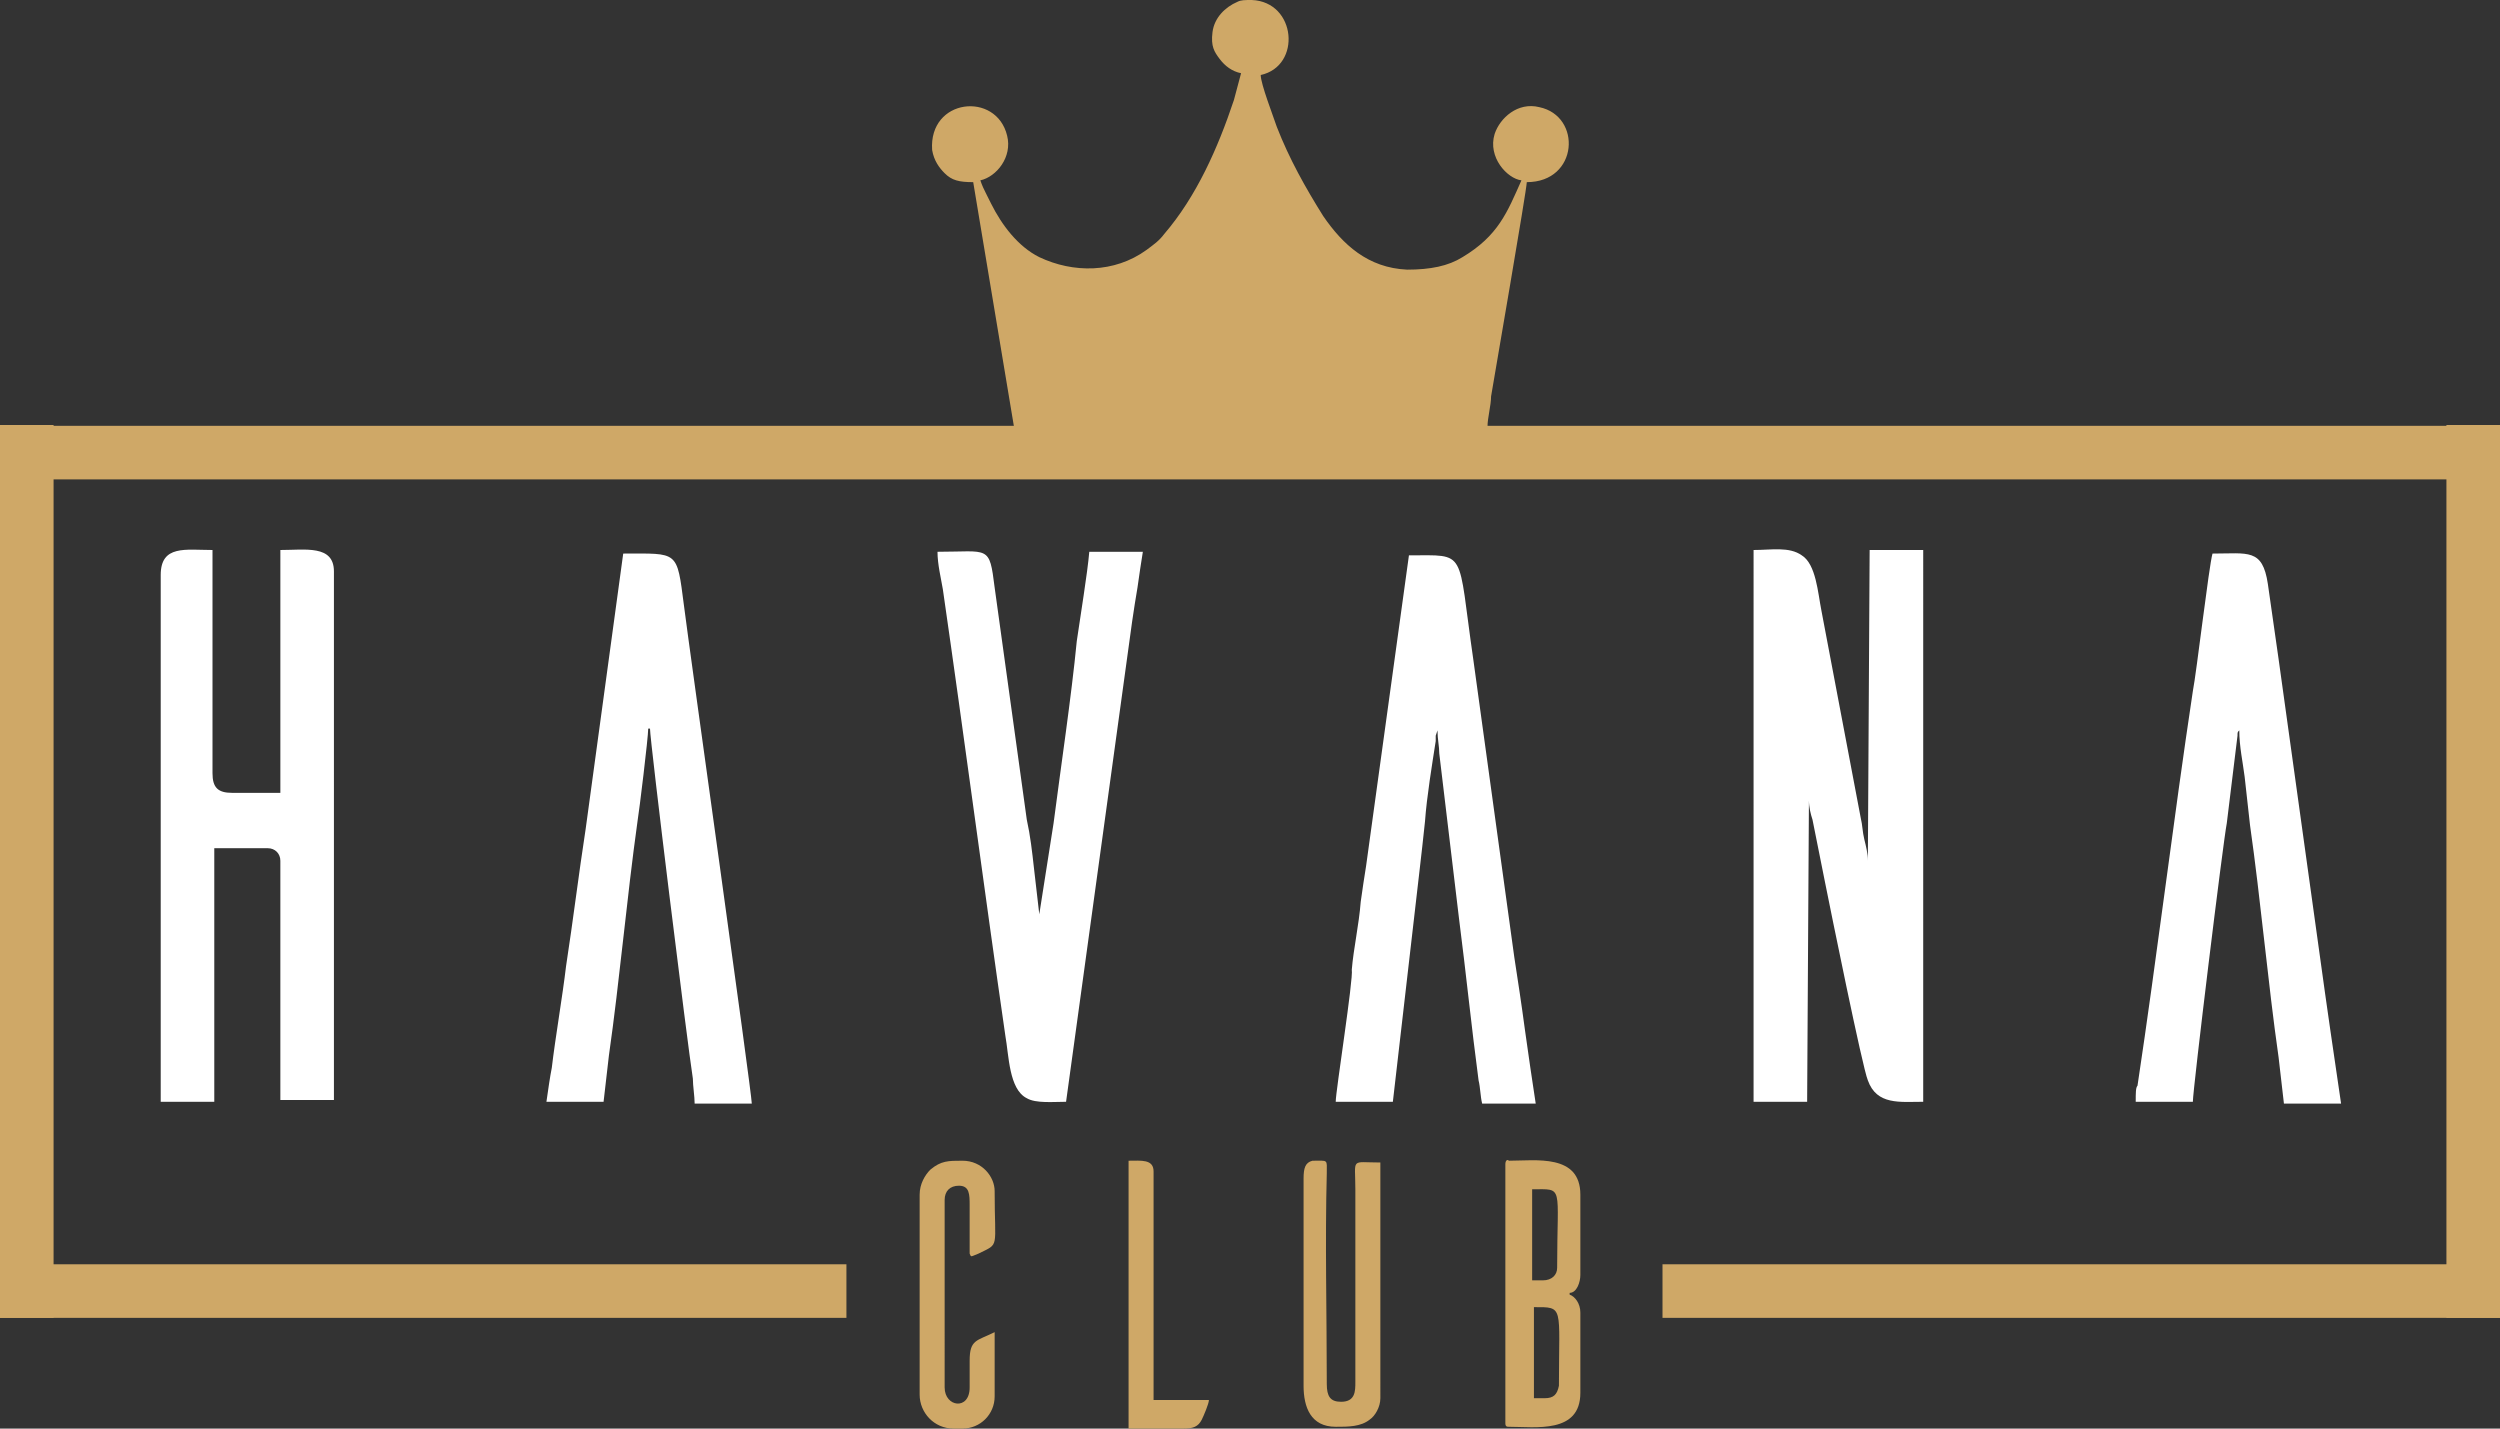 <?xml version="1.0" encoding="utf-8"?>
<!-- Generator: Adobe Illustrator 27.2.0, SVG Export Plug-In . SVG Version: 6.00 Build 0)  -->
<svg version="1.1" id="Layer_1" xmlns="http://www.w3.org/2000/svg" xmlns:xlink="http://www.w3.org/1999/xlink" x="0px" y="0px"
	 viewBox="0 0 140 80" style="enable-background:new 0 0 140 80;" xml:space="preserve">
<rect x="0" y="0" width="140" height="80" fill="#333333" stroke="none"/>
<style type="text/css">
	.st0{fill-rule:evenodd;clip-rule:evenodd;fill:#FFFFFF;}
	.st1{fill-rule:evenodd;clip-rule:evenodd;fill:#CFA867;}
</style>
<g>
	<g>
		<path class="st0" d="M98.2,61.7h3l0.1-16.9c0,0.4,0.1,0.8,0.2,1.1l0.7,3.5c0.3,1.5,2.1,10.4,2.4,11.1c0.5,1.4,1.8,1.2,3.1,1.2
			V30.8h-3l-0.1,17.4c0-0.4-0.1-0.8-0.2-1.2c-0.1-0.4-0.1-0.8-0.2-1.2l-2.2-11.6c-0.2-1-0.3-2.6-1.1-3.1c-0.7-0.5-1.7-0.3-2.7-0.3
			V61.7L98.2,61.7z"/>
		<path class="st0" d="M9,32.2v29.5h3V47.5H15c0.4,0,0.7,0.3,0.7,0.7v13.4h3V32c0-1.5-1.6-1.2-3-1.2v13.6h-2.7
			c-0.8,0-1.1-0.3-1.1-1.1V30.8C10.4,30.8,9,30.5,9,32.2"/>
		<path class="st0" d="M30.6,61.7h3.2l0.3-2.6c0.6-4.2,1-8.8,1.6-13.1c0.1-0.6,0.6-4.7,0.6-5.2h0.1c0,0.7,2.1,17.7,2.4,19.6
			c0,0.4,0.1,1,0.1,1.4h3.2c0-0.6-3.5-25.5-3.8-27.9c-0.4-3.1-0.3-2.9-3.4-2.9l-2.1,15.4c-0.4,2.6-0.7,5.1-1.1,7.7
			c-0.2,1.7-0.6,4-0.8,5.7C30.8,60.3,30.7,61,30.6,61.7"/>
		<path class="st0" d="M74.8,61.7h3.2l1.5-13c0.1-0.8,0.2-1.8,0.3-2.7c0.1-1.4,0.4-3.2,0.6-4.5c0-0.1,0-0.2,0-0.3l0.1-0.3
			c0,0.5,0.1,0.9,0.1,1.3l1.1,9.2c0.4,3.1,0.7,6.1,1.1,9.1c0.1,0.4,0.1,0.9,0.2,1.3H86c-0.1-0.6-0.2-1.4-0.3-2
			c-0.1-0.7-0.2-1.4-0.3-2.1c-0.2-1.5-0.4-2.8-0.6-4.1l-2.3-16.7c-0.9-6.2-0.3-5.8-3.6-5.8l-2.4,17.4c-0.1,0.6-0.2,1.3-0.3,2
			c-0.1,1.3-0.4,2.6-0.5,3.8C75.8,54.8,74.8,61.1,74.8,61.7"/>
		<path class="st0" d="M119.6,61.7h3.2c0-0.7,1.7-14.6,1.9-15.6l0.6-4.9c0-0.2,0-0.2,0.1-0.3c0,0.9,0.2,1.8,0.3,2.6l0.3,2.7
			c0.6,4.2,1,8.8,1.6,13l0.3,2.6h3.2l-0.6-4.1c-0.1-0.7-0.2-1.4-0.3-2.1l-2.6-18.7c-0.2-1.4-0.4-2.8-0.6-4.2c-0.3-2-1.1-1.7-3.1-1.7
			c-0.2,0.7-0.9,6.7-1.1,7.7c-1.1,7.3-2,14.8-3.1,22.1C119.6,60.9,119.6,61.2,119.6,61.7"/>
		<path class="st0" d="M59.7,61.7l3.7-26.9c0.1-0.7,0.2-1.3,0.3-1.9c0.1-0.7,0.2-1.4,0.3-2h-3c-0.1,1.2-0.5,3.6-0.7,5
			C60,39,59.4,43,59,46.1l-0.8,5.1l-0.3-2.6c-0.1-0.9-0.2-1.8-0.4-2.7l-1.8-13c-0.3-2.4-0.3-2-3.2-2c0,0.7,0.2,1.5,0.3,2.1
			c1.2,8.3,2.3,16.7,3.5,25c0.2,1.1,0.2,3,1.2,3.5C58,61.8,59,61.7,59.7,61.7"/>
	</g>
	<path class="st1" d="M82.9,26.2l0.4-2.3c0-0.5,0.2-1.2,0.2-1.7c0.2-1.2,2-11.6,2-12c2.9,0,3.1-3.7,0.7-4.2C85,5.7,84,6.6,83.7,7.5
		c-0.4,1.3,0.7,2.5,1.5,2.6c-0.8,1.8-1.3,3.1-3.3,4.3c-0.8,0.5-1.8,0.7-3.1,0.7c-2.2-0.1-3.6-1.4-4.7-3c-1-1.6-1.9-3.2-2.6-5
		c-0.2-0.6-0.9-2.4-0.9-2.9c2.3-0.5,2-4.1-0.5-4.2c-0.4,0-0.6,0-0.8,0.1C68.6,0.4,68,1,67.9,1.8c-0.1,0.8,0.1,1.1,0.4,1.5
		C68.6,3.7,69,4,69.5,4.1l-0.4,1.5c-0.9,2.7-2.1,5.4-3.9,7.5c-0.3,0.4-0.6,0.6-1,0.9c-1.8,1.3-4.1,1.3-6,0.4c-1.2-0.6-2.1-1.8-2.7-3
		l-0.3-0.6c-0.1-0.2-0.2-0.4-0.3-0.7c0.9-0.2,1.8-1.3,1.5-2.5c-0.6-2.5-4.4-2.1-4.2,0.8c0.1,0.6,0.4,1,0.7,1.3
		c0.4,0.4,0.8,0.5,1.6,0.5L56.8,24l0.3,2.2"/>
	<g>
		<path class="st1" d="M73,66v11.6c0,1.2,0.4,2.3,1.8,2.3c0.7,0,1.4,0,1.9-0.4c0.3-0.2,0.6-0.7,0.6-1.2V65.1c-1.7,0-1.4-0.3-1.4,1.5
			v10.8c0,0.5,0,1.1-0.8,1.1c-0.6,0-0.8-0.3-0.8-1c0-3.9-0.1-8,0-11.8c0-0.8,0.1-0.7-0.8-0.7C73.1,65.1,73,65.4,73,66L73,66z"/>
		<path class="st1" d="M51.5,66.9v11.2c0,1,0.8,1.9,1.9,1.9h0.5c1,0,1.8-0.8,1.8-1.8c0-1.2,0-2.4,0-3.6c-1,0.5-1.4,0.4-1.4,1.6
			c0,0.5,0,1,0,1.5c0,1.3-1.4,1.1-1.4,0V67.2c0-0.5,0.3-0.8,0.8-0.8c0.6,0,0.6,0.5,0.6,1.1v2.7c0.1,0.2,0,0.2,0.5,0
			c1.2-0.6,0.9-0.2,0.9-3.5c0-0.8-0.7-1.7-1.8-1.7c-0.8,0-1.2,0-1.8,0.5C51.8,65.8,51.5,66.3,51.5,66.9L51.5,66.9z"/>
		<path class="st1" d="M63.2,80h3.1c0.5,0,0.8-0.1,1-0.5c0.1-0.2,0.4-0.9,0.4-1.1h-3.1V65.6c0-0.7-0.7-0.6-1.4-0.6V80z"/>
		<path class="st1" d="M88.5,71.4v-4.5c0-2.3-2.5-1.9-4-1.9c-0.1-0.1-0.2,0-0.2,0.2v14.5c0,0.2,0.1,0.2,0.2,0.2c1.5,0,4,0.4,4-1.9
			v-4.5c0-0.5-0.3-0.9-0.6-1v-0.1C88.3,72.4,88.5,71.8,88.5,71.4z M85.8,71.7v-5.1c1.8,0,1.4-0.3,1.4,4.4c0,0.4-0.3,0.7-0.8,0.7
			H85.8z M87.3,77.6c-0.1,0.5-0.3,0.7-0.8,0.7h-0.6v-5.1C87.6,73.2,87.3,73.1,87.3,77.6z"/>
	</g>
	<g>
		
			<rect x="68.5" y="-44.7" transform="matrix(-1.836970e-16 1 -1 -1.836970e-16 95.346 -44.654)" class="st1" width="3" height="140"/>
		<rect x="0" y="70.8" class="st1" width="47.4" height="3"/>
		<rect x="93.1" y="70.8" class="st1" width="46.9" height="3"/>
		<rect x="0" y="23.8" class="st1" width="3" height="50"/>
		<rect x="137" y="23.8" class="st1" width="3" height="50"/>
	</g>
</g>
</svg>
